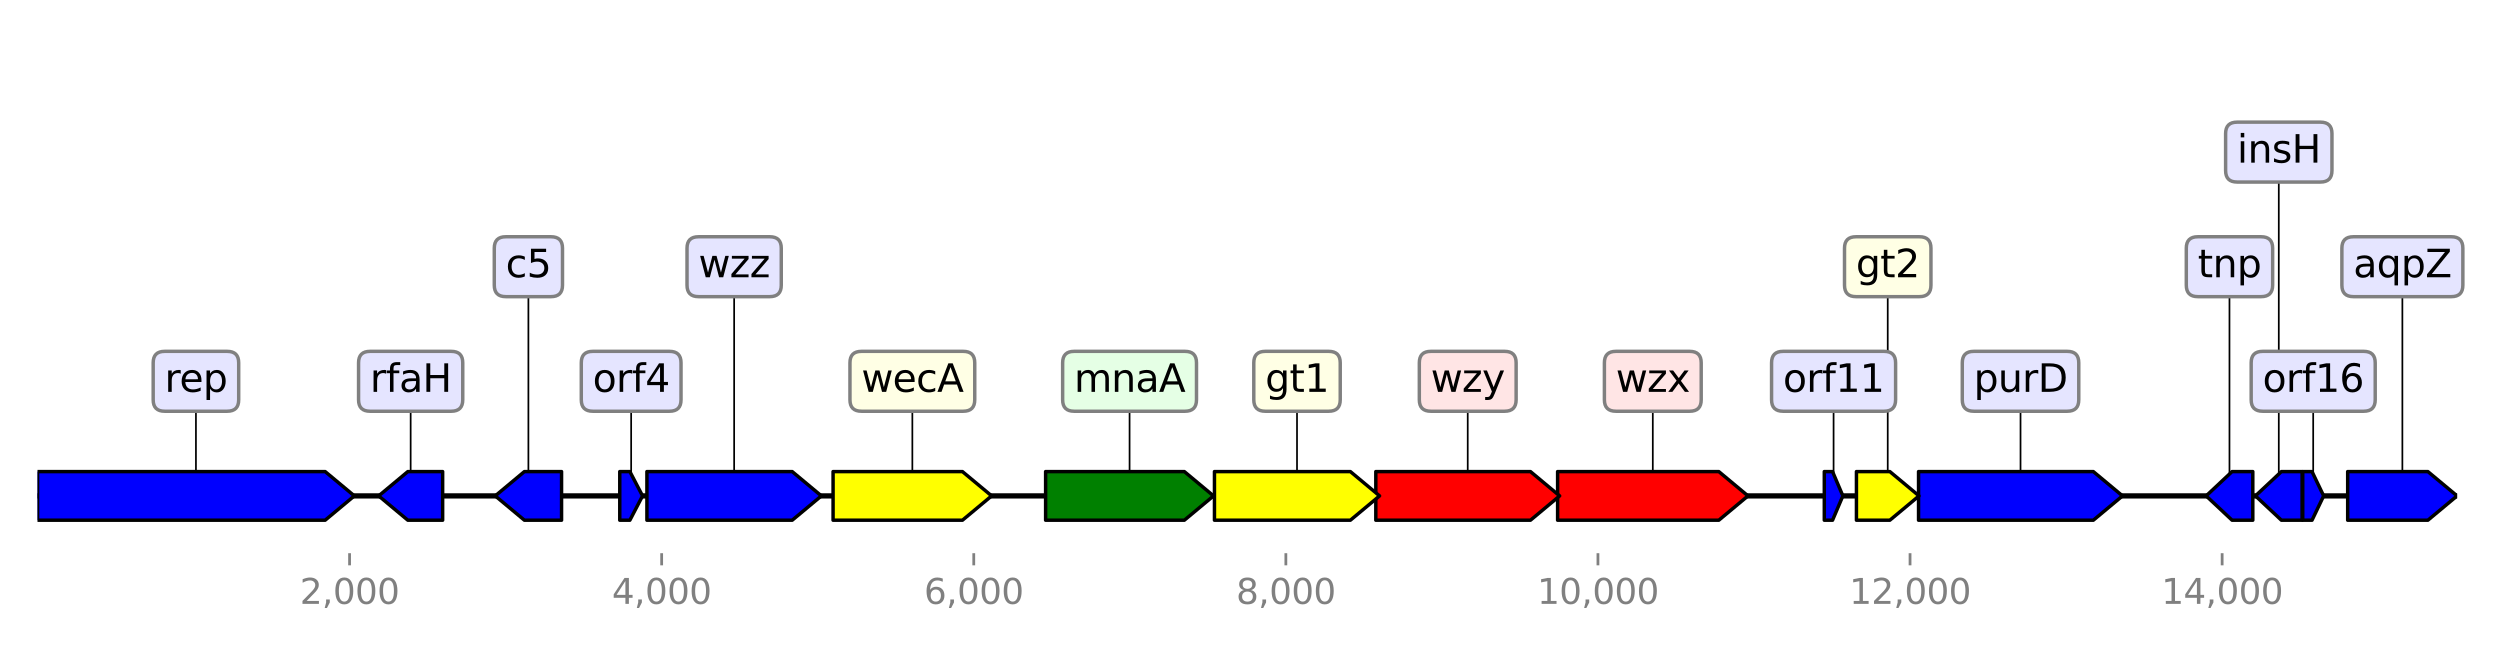 <?xml version="1.0" encoding="utf-8" standalone="no"?>
<!DOCTYPE svg PUBLIC "-//W3C//DTD SVG 1.1//EN"
  "http://www.w3.org/Graphics/SVG/1.1/DTD/svg11.dtd">
<svg height="187.2pt" version="1.1" viewBox="0 0 720 187.2" width="720pt" xmlns="http://www.w3.org/2000/svg" xmlns:xlink="http://www.w3.org/1999/xlink">
 <defs>
  <style type="text/css">*{stroke-linecap:butt;stroke-linejoin:round;}</style>
 </defs>
 <g id="figure_1">
  <g id="patch_1">
   <path d="M 0 187.2 
L 720 187.2 
L 720 0 
L 0 0 
z
" style="fill:#ffffff;"/>
  </g>
  <g id="axes_1">
   <g id="line2d_1">
    <path clip-path="url(#ped9c1755de)" d="M 10.8 142.818 
L 707.649 142.818 
" style="fill:none;stroke:#000000;stroke-linecap:square;stroke-width:1.5;"/>
   </g>
   <g id="line2d_2">
    <path clip-path="url(#ped9c1755de)" d="M 56.429 109.813 
L 56.429 142.818 
" style="fill:none;stroke:#000000;stroke-linecap:square;stroke-width:0.5;"/>
   </g>
   <g id="line2d_3">
    <path clip-path="url(#ped9c1755de)" d="M 581.911 109.813 
L 581.911 142.818 
" style="fill:none;stroke:#000000;stroke-linecap:square;stroke-width:0.5;"/>
   </g>
   <g id="line2d_4">
    <path clip-path="url(#ped9c1755de)" d="M 476.006 109.813 
L 476.006 142.818 
" style="fill:none;stroke:#000000;stroke-linecap:square;stroke-width:0.5;"/>
   </g>
   <g id="line2d_5">
    <path clip-path="url(#ped9c1755de)" d="M 422.705 109.813 
L 422.705 142.818 
" style="fill:none;stroke:#000000;stroke-linecap:square;stroke-width:0.5;"/>
   </g>
   <g id="line2d_6">
    <path clip-path="url(#ped9c1755de)" d="M 211.434 76.809 
L 211.434 142.818 
" style="fill:none;stroke:#000000;stroke-linecap:square;stroke-width:0.5;"/>
   </g>
   <g id="line2d_7">
    <path clip-path="url(#ped9c1755de)" d="M 325.316 109.813 
L 325.316 142.818 
" style="fill:none;stroke:#000000;stroke-linecap:square;stroke-width:0.5;"/>
   </g>
   <g id="line2d_8">
    <path clip-path="url(#ped9c1755de)" d="M 373.539 109.813 
L 373.539 142.818 
" style="fill:none;stroke:#000000;stroke-linecap:square;stroke-width:0.5;"/>
   </g>
   <g id="line2d_9">
    <path clip-path="url(#ped9c1755de)" d="M 262.757 109.813 
L 262.757 142.818 
" style="fill:none;stroke:#000000;stroke-linecap:square;stroke-width:0.5;"/>
   </g>
   <g id="line2d_10">
    <path clip-path="url(#ped9c1755de)" d="M 691.884 76.809 
L 691.884 142.818 
" style="fill:none;stroke:#000000;stroke-linecap:square;stroke-width:0.5;"/>
   </g>
   <g id="line2d_11">
    <path clip-path="url(#ped9c1755de)" d="M 152.178 76.809 
L 152.178 142.818 
" style="fill:none;stroke:#000000;stroke-linecap:square;stroke-width:0.5;"/>
   </g>
   <g id="line2d_12">
    <path clip-path="url(#ped9c1755de)" d="M 118.269 109.813 
L 118.269 142.818 
" style="fill:none;stroke:#000000;stroke-linecap:square;stroke-width:0.5;"/>
   </g>
   <g id="line2d_13">
    <path clip-path="url(#ped9c1755de)" d="M 543.666 76.809 
L 543.666 142.818 
" style="fill:none;stroke:#000000;stroke-linecap:square;stroke-width:0.5;"/>
   </g>
   <g id="line2d_14">
    <path clip-path="url(#ped9c1755de)" d="M 642.088 76.809 
L 642.088 142.818 
" style="fill:none;stroke:#000000;stroke-linecap:square;stroke-width:0.5;"/>
   </g>
   <g id="line2d_15">
    <path clip-path="url(#ped9c1755de)" d="M 656.29 43.804 
L 656.29 142.818 
" style="fill:none;stroke:#000000;stroke-linecap:square;stroke-width:0.5;"/>
   </g>
   <g id="line2d_16">
    <path clip-path="url(#ped9c1755de)" d="M 181.772 109.813 
L 181.772 142.818 
" style="fill:none;stroke:#000000;stroke-linecap:square;stroke-width:0.5;"/>
   </g>
   <g id="line2d_17">
    <path clip-path="url(#ped9c1755de)" d="M 666.199 109.813 
L 666.199 142.818 
" style="fill:none;stroke:#000000;stroke-linecap:square;stroke-width:0.5;"/>
   </g>
   <g id="line2d_18">
    <path clip-path="url(#ped9c1755de)" d="M 528.071 109.813 
L 528.071 142.818 
" style="fill:none;stroke:#000000;stroke-linecap:square;stroke-width:0.5;"/>
   </g>
   <g id="patch_2">
    <path clip-path="url(#ped9c1755de)" d="M 10.813 135.818 
Q 52.229 135.818 93.645 135.818 
L 93.645 135.818 
Q 97.845 139.318 102.045 142.818 
Q 97.845 146.318 93.645 149.818 
L 93.645 149.818 
Q 52.229 149.818 10.813 149.818 
L 10.813 135.818 
z
" style="fill:#0000ff;stroke:#000000;stroke-linecap:round;"/>
   </g>
   <g id="patch_3">
    <path clip-path="url(#ped9c1755de)" d="M 552.542 135.818 
Q 577.711 135.818 602.881 135.818 
L 602.881 135.818 
Q 607.081 139.318 611.281 142.818 
Q 607.081 146.318 602.881 149.818 
L 602.881 149.818 
Q 577.711 149.818 552.542 149.818 
L 552.542 135.818 
z
" style="fill:#0000ff;stroke:#000000;stroke-linecap:round;"/>
   </g>
   <g id="patch_4">
    <path clip-path="url(#ped9c1755de)" d="M 448.591 135.818 
Q 471.804 135.818 495.017 135.818 
L 495.017 135.818 
Q 499.219 139.318 503.42 142.818 
Q 499.219 146.318 495.017 149.818 
L 495.017 149.818 
Q 471.804 149.818 448.591 149.818 
L 448.591 135.818 
z
" style="fill:#ff0000;stroke:#000000;stroke-linecap:round;"/>
   </g>
   <g id="patch_5">
    <path clip-path="url(#ped9c1755de)" d="M 396.234 135.818 
Q 418.506 135.818 440.777 135.818 
L 440.777 135.818 
Q 444.977 139.318 449.176 142.818 
Q 444.977 146.318 440.777 149.818 
L 440.777 149.818 
Q 418.506 149.818 396.234 149.818 
L 396.234 135.818 
z
" style="fill:#ff0000;stroke:#000000;stroke-linecap:round;"/>
   </g>
   <g id="patch_6">
    <path clip-path="url(#ped9c1755de)" d="M 186.311 135.818 
Q 207.234 135.818 228.156 135.818 
L 228.156 135.818 
Q 232.356 139.318 236.556 142.818 
Q 232.356 146.318 228.156 149.818 
L 228.156 149.818 
Q 207.234 149.818 186.311 149.818 
L 186.311 135.818 
z
" style="fill:#0000ff;stroke:#000000;stroke-linecap:round;"/>
   </g>
   <g id="patch_7">
    <path clip-path="url(#ped9c1755de)" d="M 301.137 135.818 
Q 321.115 135.818 341.092 135.818 
L 341.092 135.818 
Q 345.293 139.318 349.495 142.818 
Q 345.293 146.318 341.092 149.818 
L 341.092 149.818 
Q 321.115 149.818 301.137 149.818 
L 301.137 135.818 
z
" style="fill:#008000;stroke:#000000;stroke-linecap:round;"/>
   </g>
   <g id="patch_8">
    <path clip-path="url(#ped9c1755de)" d="M 349.764 135.818 
Q 369.338 135.818 388.911 135.818 
L 388.911 135.818 
Q 393.112 139.318 397.313 142.818 
Q 393.112 146.318 388.911 149.818 
L 388.911 149.818 
Q 369.338 149.818 349.764 149.818 
L 349.764 135.818 
z
" style="fill:#ffff00;stroke:#000000;stroke-linecap:round;"/>
   </g>
   <g id="patch_9">
    <path clip-path="url(#ped9c1755de)" d="M 239.927 135.818 
Q 258.556 135.818 277.185 135.818 
L 277.185 135.818 
Q 281.386 139.318 285.588 142.818 
Q 281.386 146.318 277.185 149.818 
L 277.185 149.818 
Q 258.556 149.818 239.927 149.818 
L 239.927 135.818 
z
" style="fill:#ffff00;stroke:#000000;stroke-linecap:round;"/>
   </g>
   <g id="patch_10">
    <path clip-path="url(#ped9c1755de)" d="M 676.132 135.818 
Q 687.682 135.818 699.233 135.818 
L 699.233 135.818 
Q 703.434 139.318 707.636 142.818 
Q 703.434 146.318 699.233 149.818 
L 699.233 149.818 
Q 687.682 149.818 676.132 149.818 
L 676.132 135.818 
z
" style="fill:#0000ff;stroke:#000000;stroke-linecap:round;"/>
   </g>
   <g id="patch_11">
    <path clip-path="url(#ped9c1755de)" d="M 161.728 149.818 
Q 156.377 149.818 151.026 149.818 
L 151.026 149.818 
Q 146.827 146.318 142.628 142.818 
Q 146.827 139.318 151.026 135.818 
L 151.026 135.818 
Q 156.377 135.818 161.728 135.818 
L 161.728 149.818 
z
" style="fill:#0000ff;stroke:#000000;stroke-linecap:round;"/>
   </g>
   <g id="patch_12">
    <path clip-path="url(#ped9c1755de)" d="M 127.482 149.818 
Q 122.469 149.818 117.455 149.818 
L 117.455 149.818 
Q 113.256 146.318 109.056 142.818 
Q 113.256 139.318 117.455 135.818 
L 117.455 135.818 
Q 122.469 135.818 127.482 135.818 
L 127.482 149.818 
z
" style="fill:#0000ff;stroke:#000000;stroke-linecap:round;"/>
   </g>
   <g id="patch_13">
    <path clip-path="url(#ped9c1755de)" d="M 534.655 135.818 
Q 539.466 135.818 544.277 135.818 
L 544.277 135.818 
Q 548.477 139.318 552.677 142.818 
Q 548.477 146.318 544.277 149.818 
L 544.277 149.818 
Q 539.466 149.818 534.655 149.818 
L 534.655 135.818 
z
" style="fill:#ffff00;stroke:#000000;stroke-linecap:round;"/>
   </g>
   <g id="patch_14">
    <path clip-path="url(#ped9c1755de)" d="M 648.807 149.818 
Q 645.823 149.818 642.839 149.818 
L 642.839 149.818 
Q 639.104 146.318 635.369 142.818 
Q 639.104 139.318 642.839 135.818 
L 642.839 135.818 
Q 645.823 135.818 648.807 135.818 
L 648.807 149.818 
z
" style="fill:#0000ff;stroke:#000000;stroke-linecap:round;"/>
   </g>
   <g id="patch_15">
    <path clip-path="url(#ped9c1755de)" d="M 663.009 149.818 
Q 660.025 149.818 657.041 149.818 
L 657.041 149.818 
Q 653.306 146.318 649.571 142.818 
Q 653.306 139.318 657.041 135.818 
L 657.041 135.818 
Q 660.025 135.818 663.009 135.818 
L 663.009 149.818 
z
" style="fill:#0000ff;stroke:#000000;stroke-linecap:round;"/>
   </g>
   <g id="patch_16">
    <path clip-path="url(#ped9c1755de)" d="M 178.491 135.818 
Q 179.947 135.818 181.404 135.818 
L 181.404 135.818 
Q 183.228 139.318 185.053 142.818 
Q 183.228 146.318 181.404 149.818 
L 181.404 149.818 
Q 179.947 149.818 178.491 149.818 
L 178.491 135.818 
z
" style="fill:#0000ff;stroke:#000000;stroke-linecap:round;"/>
   </g>
   <g id="patch_17">
    <path clip-path="url(#ped9c1755de)" d="M 663.188 135.818 
Q 664.525 135.818 665.861 135.818 
L 665.861 135.818 
Q 667.536 139.318 669.211 142.818 
Q 667.536 146.318 665.861 149.818 
L 665.861 149.818 
Q 664.525 149.818 663.188 149.818 
L 663.188 135.818 
z
" style="fill:#0000ff;stroke:#000000;stroke-linecap:round;"/>
   </g>
   <g id="patch_18">
    <path clip-path="url(#ped9c1755de)" d="M 525.397 135.818 
Q 526.584 135.818 527.771 135.818 
L 527.771 135.818 
Q 529.258 139.318 530.745 142.818 
Q 529.258 146.318 527.771 149.818 
L 527.771 149.818 
Q 526.584 149.818 525.397 149.818 
L 525.397 135.818 
z
" style="fill:#0000ff;stroke:#000000;stroke-linecap:round;"/>
   </g>
   <g id="matplotlib.axis_1">
    <g id="xtick_1">
     <g id="line2d_19">
      <defs>
       <path d="M 0 0 
L 0 3.5 
" id="m0e9f104254" style="stroke:#808080;stroke-width:0.8;"/>
      </defs>
      <g>
       <use style="fill:#808080;stroke:#808080;stroke-width:0.8;" x="100.675" xlink:href="#m0e9f104254" y="159.32"/>
      </g>
     </g>
     <g id="text_1">
      <!-- 2,000 -->
      <g style="fill:#808080;" transform="translate(86.361 173.918)scale(0.1 -0.1)">
       <defs>
        <path d="M 1228 531 
L 3431 531 
L 3431 0 
L 469 0 
L 469 531 
Q 828 903 1448 1529 
Q 2069 2156 2228 2338 
Q 2531 2678 2651 2914 
Q 2772 3150 2772 3378 
Q 2772 3750 2511 3984 
Q 2250 4219 1831 4219 
Q 1534 4219 1204 4116 
Q 875 4013 500 3803 
L 500 4441 
Q 881 4594 1212 4672 
Q 1544 4750 1819 4750 
Q 2544 4750 2975 4387 
Q 3406 4025 3406 3419 
Q 3406 3131 3298 2873 
Q 3191 2616 2906 2266 
Q 2828 2175 2409 1742 
Q 1991 1309 1228 531 
z
" id="DejaVuSans-32" transform="scale(0.016)"/>
        <path d="M 750 794 
L 1409 794 
L 1409 256 
L 897 -744 
L 494 -744 
L 750 256 
L 750 794 
z
" id="DejaVuSans-2c" transform="scale(0.016)"/>
        <path d="M 2034 4250 
Q 1547 4250 1301 3770 
Q 1056 3291 1056 2328 
Q 1056 1369 1301 889 
Q 1547 409 2034 409 
Q 2525 409 2770 889 
Q 3016 1369 3016 2328 
Q 3016 3291 2770 3770 
Q 2525 4250 2034 4250 
z
M 2034 4750 
Q 2819 4750 3233 4129 
Q 3647 3509 3647 2328 
Q 3647 1150 3233 529 
Q 2819 -91 2034 -91 
Q 1250 -91 836 529 
Q 422 1150 422 2328 
Q 422 3509 836 4129 
Q 1250 4750 2034 4750 
z
" id="DejaVuSans-30" transform="scale(0.016)"/>
       </defs>
       <use xlink:href="#DejaVuSans-32"/>
       <use x="63.623" xlink:href="#DejaVuSans-2c"/>
       <use x="95.41" xlink:href="#DejaVuSans-30"/>
       <use x="159.033" xlink:href="#DejaVuSans-30"/>
       <use x="222.656" xlink:href="#DejaVuSans-30"/>
      </g>
     </g>
    </g>
    <g id="xtick_2">
     <g id="line2d_20">
      <g>
       <use style="fill:#808080;stroke:#808080;stroke-width:0.8;" x="190.558" xlink:href="#m0e9f104254" y="159.32"/>
      </g>
     </g>
     <g id="text_2">
      <!-- 4,000 -->
      <g style="fill:#808080;" transform="translate(176.244 173.918)scale(0.1 -0.1)">
       <defs>
        <path d="M 2419 4116 
L 825 1625 
L 2419 1625 
L 2419 4116 
z
M 2253 4666 
L 3047 4666 
L 3047 1625 
L 3713 1625 
L 3713 1100 
L 3047 1100 
L 3047 0 
L 2419 0 
L 2419 1100 
L 313 1100 
L 313 1709 
L 2253 4666 
z
" id="DejaVuSans-34" transform="scale(0.016)"/>
       </defs>
       <use xlink:href="#DejaVuSans-34"/>
       <use x="63.623" xlink:href="#DejaVuSans-2c"/>
       <use x="95.41" xlink:href="#DejaVuSans-30"/>
       <use x="159.033" xlink:href="#DejaVuSans-30"/>
       <use x="222.656" xlink:href="#DejaVuSans-30"/>
      </g>
     </g>
    </g>
    <g id="xtick_3">
     <g id="line2d_21">
      <g>
       <use style="fill:#808080;stroke:#808080;stroke-width:0.8;" x="280.442" xlink:href="#m0e9f104254" y="159.32"/>
      </g>
     </g>
     <g id="text_3">
      <!-- 6,000 -->
      <g style="fill:#808080;" transform="translate(266.128 173.918)scale(0.1 -0.1)">
       <defs>
        <path d="M 2113 2584 
Q 1688 2584 1439 2293 
Q 1191 2003 1191 1497 
Q 1191 994 1439 701 
Q 1688 409 2113 409 
Q 2538 409 2786 701 
Q 3034 994 3034 1497 
Q 3034 2003 2786 2293 
Q 2538 2584 2113 2584 
z
M 3366 4563 
L 3366 3988 
Q 3128 4100 2886 4159 
Q 2644 4219 2406 4219 
Q 1781 4219 1451 3797 
Q 1122 3375 1075 2522 
Q 1259 2794 1537 2939 
Q 1816 3084 2150 3084 
Q 2853 3084 3261 2657 
Q 3669 2231 3669 1497 
Q 3669 778 3244 343 
Q 2819 -91 2113 -91 
Q 1303 -91 875 529 
Q 447 1150 447 2328 
Q 447 3434 972 4092 
Q 1497 4750 2381 4750 
Q 2619 4750 2861 4703 
Q 3103 4656 3366 4563 
z
" id="DejaVuSans-36" transform="scale(0.016)"/>
       </defs>
       <use xlink:href="#DejaVuSans-36"/>
       <use x="63.623" xlink:href="#DejaVuSans-2c"/>
       <use x="95.41" xlink:href="#DejaVuSans-30"/>
       <use x="159.033" xlink:href="#DejaVuSans-30"/>
       <use x="222.656" xlink:href="#DejaVuSans-30"/>
      </g>
     </g>
    </g>
    <g id="xtick_4">
     <g id="line2d_22">
      <g>
       <use style="fill:#808080;stroke:#808080;stroke-width:0.8;" x="370.325" xlink:href="#m0e9f104254" y="159.32"/>
      </g>
     </g>
     <g id="text_4">
      <!-- 8,000 -->
      <g style="fill:#808080;" transform="translate(356.011 173.918)scale(0.1 -0.1)">
       <defs>
        <path d="M 2034 2216 
Q 1584 2216 1326 1975 
Q 1069 1734 1069 1313 
Q 1069 891 1326 650 
Q 1584 409 2034 409 
Q 2484 409 2743 651 
Q 3003 894 3003 1313 
Q 3003 1734 2745 1975 
Q 2488 2216 2034 2216 
z
M 1403 2484 
Q 997 2584 770 2862 
Q 544 3141 544 3541 
Q 544 4100 942 4425 
Q 1341 4750 2034 4750 
Q 2731 4750 3128 4425 
Q 3525 4100 3525 3541 
Q 3525 3141 3298 2862 
Q 3072 2584 2669 2484 
Q 3125 2378 3379 2068 
Q 3634 1759 3634 1313 
Q 3634 634 3220 271 
Q 2806 -91 2034 -91 
Q 1263 -91 848 271 
Q 434 634 434 1313 
Q 434 1759 690 2068 
Q 947 2378 1403 2484 
z
M 1172 3481 
Q 1172 3119 1398 2916 
Q 1625 2713 2034 2713 
Q 2441 2713 2670 2916 
Q 2900 3119 2900 3481 
Q 2900 3844 2670 4047 
Q 2441 4250 2034 4250 
Q 1625 4250 1398 4047 
Q 1172 3844 1172 3481 
z
" id="DejaVuSans-38" transform="scale(0.016)"/>
       </defs>
       <use xlink:href="#DejaVuSans-38"/>
       <use x="63.623" xlink:href="#DejaVuSans-2c"/>
       <use x="95.41" xlink:href="#DejaVuSans-30"/>
       <use x="159.033" xlink:href="#DejaVuSans-30"/>
       <use x="222.656" xlink:href="#DejaVuSans-30"/>
      </g>
     </g>
    </g>
    <g id="xtick_5">
     <g id="line2d_23">
      <g>
       <use style="fill:#808080;stroke:#808080;stroke-width:0.8;" x="460.209" xlink:href="#m0e9f104254" y="159.32"/>
      </g>
     </g>
     <g id="text_5">
      <!-- 10,000 -->
      <g style="fill:#808080;" transform="translate(442.713 173.918)scale(0.1 -0.1)">
       <defs>
        <path d="M 794 531 
L 1825 531 
L 1825 4091 
L 703 3866 
L 703 4441 
L 1819 4666 
L 2450 4666 
L 2450 531 
L 3481 531 
L 3481 0 
L 794 0 
L 794 531 
z
" id="DejaVuSans-31" transform="scale(0.016)"/>
       </defs>
       <use xlink:href="#DejaVuSans-31"/>
       <use x="63.623" xlink:href="#DejaVuSans-30"/>
       <use x="127.246" xlink:href="#DejaVuSans-2c"/>
       <use x="159.033" xlink:href="#DejaVuSans-30"/>
       <use x="222.656" xlink:href="#DejaVuSans-30"/>
       <use x="286.279" xlink:href="#DejaVuSans-30"/>
      </g>
     </g>
    </g>
    <g id="xtick_6">
     <g id="line2d_24">
      <g>
       <use style="fill:#808080;stroke:#808080;stroke-width:0.8;" x="550.092" xlink:href="#m0e9f104254" y="159.32"/>
      </g>
     </g>
     <g id="text_6">
      <!-- 12,000 -->
      <g style="fill:#808080;" transform="translate(532.597 173.918)scale(0.1 -0.1)">
       <use xlink:href="#DejaVuSans-31"/>
       <use x="63.623" xlink:href="#DejaVuSans-32"/>
       <use x="127.246" xlink:href="#DejaVuSans-2c"/>
       <use x="159.033" xlink:href="#DejaVuSans-30"/>
       <use x="222.656" xlink:href="#DejaVuSans-30"/>
       <use x="286.279" xlink:href="#DejaVuSans-30"/>
      </g>
     </g>
    </g>
    <g id="xtick_7">
     <g id="line2d_25">
      <g>
       <use style="fill:#808080;stroke:#808080;stroke-width:0.8;" x="639.976" xlink:href="#m0e9f104254" y="159.32"/>
      </g>
     </g>
     <g id="text_7">
      <!-- 14,000 -->
      <g style="fill:#808080;" transform="translate(622.481 173.918)scale(0.1 -0.1)">
       <use xlink:href="#DejaVuSans-31"/>
       <use x="63.623" xlink:href="#DejaVuSans-34"/>
       <use x="127.246" xlink:href="#DejaVuSans-2c"/>
       <use x="159.033" xlink:href="#DejaVuSans-30"/>
       <use x="222.656" xlink:href="#DejaVuSans-30"/>
       <use x="286.279" xlink:href="#DejaVuSans-30"/>
      </g>
     </g>
    </g>
   </g>
   <g id="linkto_rep">
    <g id="patch_19">
     <a xlink:href="rep">
      <path d="M 47.416 118.436 
L 65.443 118.436 
Q 68.743 118.436 68.743 115.136 
L 68.743 104.49 
Q 68.743 101.19 65.443 101.19 
L 47.416 101.19 
Q 44.116 101.19 44.116 104.49 
L 44.116 115.136 
Q 44.116 118.436 47.416 118.436 
z
" style="fill:#e5e5ff;stroke:#808080;stroke-linejoin:miter;"/>
     </a>
    </g>
    <!-- rep -->
    <g transform="translate(47.416 112.849)scale(0.11 -0.11)">
     <defs>
      <path d="M 2631 2963 
Q 2534 3019 2420 3045 
Q 2306 3072 2169 3072 
Q 1681 3072 1420 2755 
Q 1159 2438 1159 1844 
L 1159 0 
L 581 0 
L 581 3500 
L 1159 3500 
L 1159 2956 
Q 1341 3275 1631 3429 
Q 1922 3584 2338 3584 
Q 2397 3584 2469 3576 
Q 2541 3569 2628 3553 
L 2631 2963 
z
" id="DejaVuSans-72" transform="scale(0.016)"/>
      <path d="M 3597 1894 
L 3597 1613 
L 953 1613 
Q 991 1019 1311 708 
Q 1631 397 2203 397 
Q 2534 397 2845 478 
Q 3156 559 3463 722 
L 3463 178 
Q 3153 47 2828 -22 
Q 2503 -91 2169 -91 
Q 1331 -91 842 396 
Q 353 884 353 1716 
Q 353 2575 817 3079 
Q 1281 3584 2069 3584 
Q 2775 3584 3186 3129 
Q 3597 2675 3597 1894 
z
M 3022 2063 
Q 3016 2534 2758 2815 
Q 2500 3097 2075 3097 
Q 1594 3097 1305 2825 
Q 1016 2553 972 2059 
L 3022 2063 
z
" id="DejaVuSans-65" transform="scale(0.016)"/>
      <path d="M 1159 525 
L 1159 -1331 
L 581 -1331 
L 581 3500 
L 1159 3500 
L 1159 2969 
Q 1341 3281 1617 3432 
Q 1894 3584 2278 3584 
Q 2916 3584 3314 3078 
Q 3713 2572 3713 1747 
Q 3713 922 3314 415 
Q 2916 -91 2278 -91 
Q 1894 -91 1617 61 
Q 1341 213 1159 525 
z
M 3116 1747 
Q 3116 2381 2855 2742 
Q 2594 3103 2138 3103 
Q 1681 3103 1420 2742 
Q 1159 2381 1159 1747 
Q 1159 1113 1420 752 
Q 1681 391 2138 391 
Q 2594 391 2855 752 
Q 3116 1113 3116 1747 
z
" id="DejaVuSans-70" transform="scale(0.016)"/>
     </defs>
     <use xlink:href="#DejaVuSans-72"/>
     <use x="38.863" xlink:href="#DejaVuSans-65"/>
     <use x="100.387" xlink:href="#DejaVuSans-70"/>
    </g>
   </g>
   <g id="linkto_purD">
    <g id="patch_20">
     <a xlink:href="purD">
      <path d="M 568.438 118.436 
L 595.384 118.436 
Q 598.684 118.436 598.684 115.136 
L 598.684 104.49 
Q 598.684 101.19 595.384 101.19 
L 568.438 101.19 
Q 565.138 101.19 565.138 104.49 
L 565.138 115.136 
Q 565.138 118.436 568.438 118.436 
z
" style="fill:#e5e5ff;stroke:#808080;stroke-linejoin:miter;"/>
     </a>
    </g>
    <!-- purD -->
    <g transform="translate(568.438 112.849)scale(0.11 -0.11)">
     <defs>
      <path d="M 544 1381 
L 544 3500 
L 1119 3500 
L 1119 1403 
Q 1119 906 1312 657 
Q 1506 409 1894 409 
Q 2359 409 2629 706 
Q 2900 1003 2900 1516 
L 2900 3500 
L 3475 3500 
L 3475 0 
L 2900 0 
L 2900 538 
Q 2691 219 2414 64 
Q 2138 -91 1772 -91 
Q 1169 -91 856 284 
Q 544 659 544 1381 
z
M 1991 3584 
L 1991 3584 
z
" id="DejaVuSans-75" transform="scale(0.016)"/>
      <path d="M 1259 4147 
L 1259 519 
L 2022 519 
Q 2988 519 3436 956 
Q 3884 1394 3884 2338 
Q 3884 3275 3436 3711 
Q 2988 4147 2022 4147 
L 1259 4147 
z
M 628 4666 
L 1925 4666 
Q 3281 4666 3915 4102 
Q 4550 3538 4550 2338 
Q 4550 1131 3912 565 
Q 3275 0 1925 0 
L 628 0 
L 628 4666 
z
" id="DejaVuSans-44" transform="scale(0.016)"/>
     </defs>
     <use xlink:href="#DejaVuSans-70"/>
     <use x="63.477" xlink:href="#DejaVuSans-75"/>
     <use x="126.855" xlink:href="#DejaVuSans-72"/>
     <use x="167.969" xlink:href="#DejaVuSans-44"/>
    </g>
   </g>
   <g id="linkto_wzx">
    <g id="patch_21">
     <a xlink:href="wzx">
      <path d="M 465.366 118.436 
L 486.646 118.436 
Q 489.946 118.436 489.946 115.136 
L 489.946 104.49 
Q 489.946 101.19 486.646 101.19 
L 465.366 101.19 
Q 462.066 101.19 462.066 104.49 
L 462.066 115.136 
Q 462.066 118.436 465.366 118.436 
z
" style="fill:#ffe5e5;stroke:#808080;stroke-linejoin:miter;"/>
     </a>
    </g>
    <!-- wzx -->
    <g transform="translate(465.366 112.849)scale(0.11 -0.11)">
     <defs>
      <path d="M 269 3500 
L 844 3500 
L 1563 769 
L 2278 3500 
L 2956 3500 
L 3675 769 
L 4391 3500 
L 4966 3500 
L 4050 0 
L 3372 0 
L 2619 2869 
L 1863 0 
L 1184 0 
L 269 3500 
z
" id="DejaVuSans-77" transform="scale(0.016)"/>
      <path d="M 353 3500 
L 3084 3500 
L 3084 2975 
L 922 459 
L 3084 459 
L 3084 0 
L 275 0 
L 275 525 
L 2438 3041 
L 353 3041 
L 353 3500 
z
" id="DejaVuSans-7a" transform="scale(0.016)"/>
      <path d="M 3513 3500 
L 2247 1797 
L 3578 0 
L 2900 0 
L 1881 1375 
L 863 0 
L 184 0 
L 1544 1831 
L 300 3500 
L 978 3500 
L 1906 2253 
L 2834 3500 
L 3513 3500 
z
" id="DejaVuSans-78" transform="scale(0.016)"/>
     </defs>
     <use xlink:href="#DejaVuSans-77"/>
     <use x="81.787" xlink:href="#DejaVuSans-7a"/>
     <use x="134.277" xlink:href="#DejaVuSans-78"/>
    </g>
   </g>
   <g id="linkto_wzy">
    <g id="patch_22">
     <a xlink:href="wzy">
      <path d="M 412.065 118.436 
L 433.345 118.436 
Q 436.645 118.436 436.645 115.136 
L 436.645 104.49 
Q 436.645 101.19 433.345 101.19 
L 412.065 101.19 
Q 408.765 101.19 408.765 104.49 
L 408.765 115.136 
Q 408.765 118.436 412.065 118.436 
z
" style="fill:#ffe5e5;stroke:#808080;stroke-linejoin:miter;"/>
     </a>
    </g>
    <!-- wzy -->
    <g transform="translate(412.065 112.849)scale(0.11 -0.11)">
     <defs>
      <path d="M 2059 -325 
Q 1816 -950 1584 -1140 
Q 1353 -1331 966 -1331 
L 506 -1331 
L 506 -850 
L 844 -850 
Q 1081 -850 1212 -737 
Q 1344 -625 1503 -206 
L 1606 56 
L 191 3500 
L 800 3500 
L 1894 763 
L 2988 3500 
L 3597 3500 
L 2059 -325 
z
" id="DejaVuSans-79" transform="scale(0.016)"/>
     </defs>
     <use xlink:href="#DejaVuSans-77"/>
     <use x="81.787" xlink:href="#DejaVuSans-7a"/>
     <use x="134.277" xlink:href="#DejaVuSans-79"/>
    </g>
   </g>
   <g id="linkto_wzz">
    <g id="patch_23">
     <a xlink:href="wzz">
      <path d="M 201.162 85.432 
L 221.705 85.432 
Q 225.005 85.432 225.005 82.132 
L 225.005 71.486 
Q 225.005 68.186 221.705 68.186 
L 201.162 68.186 
Q 197.862 68.186 197.862 71.486 
L 197.862 82.132 
Q 197.862 85.432 201.162 85.432 
z
" style="fill:#e5e5ff;stroke:#808080;stroke-linejoin:miter;"/>
     </a>
    </g>
    <!-- wzz -->
    <g transform="translate(201.162 79.844)scale(0.11 -0.11)">
     <use xlink:href="#DejaVuSans-77"/>
     <use x="81.787" xlink:href="#DejaVuSans-7a"/>
     <use x="134.277" xlink:href="#DejaVuSans-7a"/>
    </g>
   </g>
   <g id="linkto_mnaA">
    <g id="patch_24">
     <a xlink:href="mnaA">
      <path d="M 309.34 118.436 
L 341.292 118.436 
Q 344.592 118.436 344.592 115.136 
L 344.592 104.49 
Q 344.592 101.19 341.292 101.19 
L 309.34 101.19 
Q 306.04 101.19 306.04 104.49 
L 306.04 115.136 
Q 306.04 118.436 309.34 118.436 
z
" style="fill:#e5ffe5;stroke:#808080;stroke-linejoin:miter;"/>
     </a>
    </g>
    <!-- mnaA -->
    <g transform="translate(309.34 112.849)scale(0.11 -0.11)">
     <defs>
      <path d="M 3328 2828 
Q 3544 3216 3844 3400 
Q 4144 3584 4550 3584 
Q 5097 3584 5394 3201 
Q 5691 2819 5691 2113 
L 5691 0 
L 5113 0 
L 5113 2094 
Q 5113 2597 4934 2840 
Q 4756 3084 4391 3084 
Q 3944 3084 3684 2787 
Q 3425 2491 3425 1978 
L 3425 0 
L 2847 0 
L 2847 2094 
Q 2847 2600 2669 2842 
Q 2491 3084 2119 3084 
Q 1678 3084 1418 2786 
Q 1159 2488 1159 1978 
L 1159 0 
L 581 0 
L 581 3500 
L 1159 3500 
L 1159 2956 
Q 1356 3278 1631 3431 
Q 1906 3584 2284 3584 
Q 2666 3584 2933 3390 
Q 3200 3197 3328 2828 
z
" id="DejaVuSans-6d" transform="scale(0.016)"/>
      <path d="M 3513 2113 
L 3513 0 
L 2938 0 
L 2938 2094 
Q 2938 2591 2744 2837 
Q 2550 3084 2163 3084 
Q 1697 3084 1428 2787 
Q 1159 2491 1159 1978 
L 1159 0 
L 581 0 
L 581 3500 
L 1159 3500 
L 1159 2956 
Q 1366 3272 1645 3428 
Q 1925 3584 2291 3584 
Q 2894 3584 3203 3211 
Q 3513 2838 3513 2113 
z
" id="DejaVuSans-6e" transform="scale(0.016)"/>
      <path d="M 2194 1759 
Q 1497 1759 1228 1600 
Q 959 1441 959 1056 
Q 959 750 1161 570 
Q 1363 391 1709 391 
Q 2188 391 2477 730 
Q 2766 1069 2766 1631 
L 2766 1759 
L 2194 1759 
z
M 3341 1997 
L 3341 0 
L 2766 0 
L 2766 531 
Q 2569 213 2275 61 
Q 1981 -91 1556 -91 
Q 1019 -91 701 211 
Q 384 513 384 1019 
Q 384 1609 779 1909 
Q 1175 2209 1959 2209 
L 2766 2209 
L 2766 2266 
Q 2766 2663 2505 2880 
Q 2244 3097 1772 3097 
Q 1472 3097 1187 3025 
Q 903 2953 641 2809 
L 641 3341 
Q 956 3463 1253 3523 
Q 1550 3584 1831 3584 
Q 2591 3584 2966 3190 
Q 3341 2797 3341 1997 
z
" id="DejaVuSans-61" transform="scale(0.016)"/>
      <path d="M 2188 4044 
L 1331 1722 
L 3047 1722 
L 2188 4044 
z
M 1831 4666 
L 2547 4666 
L 4325 0 
L 3669 0 
L 3244 1197 
L 1141 1197 
L 716 0 
L 50 0 
L 1831 4666 
z
" id="DejaVuSans-41" transform="scale(0.016)"/>
     </defs>
     <use xlink:href="#DejaVuSans-6d"/>
     <use x="97.412" xlink:href="#DejaVuSans-6e"/>
     <use x="160.791" xlink:href="#DejaVuSans-61"/>
     <use x="222.07" xlink:href="#DejaVuSans-41"/>
    </g>
   </g>
   <g id="linkto_gt1">
    <g id="patch_25">
     <a xlink:href="gt1">
      <path d="M 364.391 118.436 
L 382.686 118.436 
Q 385.986 118.436 385.986 115.136 
L 385.986 104.49 
Q 385.986 101.19 382.686 101.19 
L 364.391 101.19 
Q 361.091 101.19 361.091 104.49 
L 361.091 115.136 
Q 361.091 118.436 364.391 118.436 
z
" style="fill:#ffffe5;stroke:#808080;stroke-linejoin:miter;"/>
     </a>
    </g>
    <!-- gt1 -->
    <g transform="translate(364.391 112.849)scale(0.11 -0.11)">
     <defs>
      <path d="M 2906 1791 
Q 2906 2416 2648 2759 
Q 2391 3103 1925 3103 
Q 1463 3103 1205 2759 
Q 947 2416 947 1791 
Q 947 1169 1205 825 
Q 1463 481 1925 481 
Q 2391 481 2648 825 
Q 2906 1169 2906 1791 
z
M 3481 434 
Q 3481 -459 3084 -895 
Q 2688 -1331 1869 -1331 
Q 1566 -1331 1297 -1286 
Q 1028 -1241 775 -1147 
L 775 -588 
Q 1028 -725 1275 -790 
Q 1522 -856 1778 -856 
Q 2344 -856 2625 -561 
Q 2906 -266 2906 331 
L 2906 616 
Q 2728 306 2450 153 
Q 2172 0 1784 0 
Q 1141 0 747 490 
Q 353 981 353 1791 
Q 353 2603 747 3093 
Q 1141 3584 1784 3584 
Q 2172 3584 2450 3431 
Q 2728 3278 2906 2969 
L 2906 3500 
L 3481 3500 
L 3481 434 
z
" id="DejaVuSans-67" transform="scale(0.016)"/>
      <path d="M 1172 4494 
L 1172 3500 
L 2356 3500 
L 2356 3053 
L 1172 3053 
L 1172 1153 
Q 1172 725 1289 603 
Q 1406 481 1766 481 
L 2356 481 
L 2356 0 
L 1766 0 
Q 1100 0 847 248 
Q 594 497 594 1153 
L 594 3053 
L 172 3053 
L 172 3500 
L 594 3500 
L 594 4494 
L 1172 4494 
z
" id="DejaVuSans-74" transform="scale(0.016)"/>
     </defs>
     <use xlink:href="#DejaVuSans-67"/>
     <use x="63.477" xlink:href="#DejaVuSans-74"/>
     <use x="102.686" xlink:href="#DejaVuSans-31"/>
    </g>
   </g>
   <g id="linkto_wecA">
    <g id="patch_26">
     <a xlink:href="wecA">
      <path d="M 248.088 118.436 
L 277.426 118.436 
Q 280.726 118.436 280.726 115.136 
L 280.726 104.49 
Q 280.726 101.19 277.426 101.19 
L 248.088 101.19 
Q 244.788 101.19 244.788 104.49 
L 244.788 115.136 
Q 244.788 118.436 248.088 118.436 
z
" style="fill:#ffffe5;stroke:#808080;stroke-linejoin:miter;"/>
     </a>
    </g>
    <!-- wecA -->
    <g transform="translate(248.088 112.849)scale(0.11 -0.11)">
     <defs>
      <path d="M 3122 3366 
L 3122 2828 
Q 2878 2963 2633 3030 
Q 2388 3097 2138 3097 
Q 1578 3097 1268 2742 
Q 959 2388 959 1747 
Q 959 1106 1268 751 
Q 1578 397 2138 397 
Q 2388 397 2633 464 
Q 2878 531 3122 666 
L 3122 134 
Q 2881 22 2623 -34 
Q 2366 -91 2075 -91 
Q 1284 -91 818 406 
Q 353 903 353 1747 
Q 353 2603 823 3093 
Q 1294 3584 2113 3584 
Q 2378 3584 2631 3529 
Q 2884 3475 3122 3366 
z
" id="DejaVuSans-63" transform="scale(0.016)"/>
     </defs>
     <use xlink:href="#DejaVuSans-77"/>
     <use x="81.787" xlink:href="#DejaVuSans-65"/>
     <use x="143.311" xlink:href="#DejaVuSans-63"/>
     <use x="198.291" xlink:href="#DejaVuSans-41"/>
    </g>
   </g>
   <g id="linkto_aqpZ">
    <g id="patch_27">
     <a xlink:href="aqpZ">
      <path d="M 677.762 85.432 
L 706.005 85.432 
Q 709.305 85.432 709.305 82.132 
L 709.305 71.486 
Q 709.305 68.186 706.005 68.186 
L 677.762 68.186 
Q 674.462 68.186 674.462 71.486 
L 674.462 82.132 
Q 674.462 85.432 677.762 85.432 
z
" style="fill:#e5e5ff;stroke:#808080;stroke-linejoin:miter;"/>
     </a>
    </g>
    <!-- aqpZ -->
    <g transform="translate(677.762 79.844)scale(0.11 -0.11)">
     <defs>
      <path d="M 947 1747 
Q 947 1113 1208 752 
Q 1469 391 1925 391 
Q 2381 391 2643 752 
Q 2906 1113 2906 1747 
Q 2906 2381 2643 2742 
Q 2381 3103 1925 3103 
Q 1469 3103 1208 2742 
Q 947 2381 947 1747 
z
M 2906 525 
Q 2725 213 2448 61 
Q 2172 -91 1784 -91 
Q 1150 -91 751 415 
Q 353 922 353 1747 
Q 353 2572 751 3078 
Q 1150 3584 1784 3584 
Q 2172 3584 2448 3432 
Q 2725 3281 2906 2969 
L 2906 3500 
L 3481 3500 
L 3481 -1331 
L 2906 -1331 
L 2906 525 
z
" id="DejaVuSans-71" transform="scale(0.016)"/>
      <path d="M 359 4666 
L 4025 4666 
L 4025 4184 
L 1075 531 
L 4097 531 
L 4097 0 
L 288 0 
L 288 481 
L 3238 4134 
L 359 4134 
L 359 4666 
z
" id="DejaVuSans-5a" transform="scale(0.016)"/>
     </defs>
     <use xlink:href="#DejaVuSans-61"/>
     <use x="61.279" xlink:href="#DejaVuSans-71"/>
     <use x="124.756" xlink:href="#DejaVuSans-70"/>
     <use x="188.232" xlink:href="#DejaVuSans-5a"/>
    </g>
   </g>
   <g id="linkto_c5">
    <g id="patch_28">
     <a xlink:href="c5">
      <path d="M 145.654 85.432 
L 158.701 85.432 
Q 162.001 85.432 162.001 82.132 
L 162.001 71.486 
Q 162.001 68.186 158.701 68.186 
L 145.654 68.186 
Q 142.354 68.186 142.354 71.486 
L 142.354 82.132 
Q 142.354 85.432 145.654 85.432 
z
" style="fill:#e5e5ff;stroke:#808080;stroke-linejoin:miter;"/>
     </a>
    </g>
    <!-- c5 -->
    <g transform="translate(145.654 79.844)scale(0.11 -0.11)">
     <defs>
      <path d="M 691 4666 
L 3169 4666 
L 3169 4134 
L 1269 4134 
L 1269 2991 
Q 1406 3038 1543 3061 
Q 1681 3084 1819 3084 
Q 2600 3084 3056 2656 
Q 3513 2228 3513 1497 
Q 3513 744 3044 326 
Q 2575 -91 1722 -91 
Q 1428 -91 1123 -41 
Q 819 9 494 109 
L 494 744 
Q 775 591 1075 516 
Q 1375 441 1709 441 
Q 2250 441 2565 725 
Q 2881 1009 2881 1497 
Q 2881 1984 2565 2268 
Q 2250 2553 1709 2553 
Q 1456 2553 1204 2497 
Q 953 2441 691 2322 
L 691 4666 
z
" id="DejaVuSans-35" transform="scale(0.016)"/>
     </defs>
     <use xlink:href="#DejaVuSans-63"/>
     <use x="54.98" xlink:href="#DejaVuSans-35"/>
    </g>
   </g>
   <g id="linkto_rfaH">
    <g id="patch_29">
     <a xlink:href="rfaH">
      <path d="M 106.565 118.436 
L 129.973 118.436 
Q 133.273 118.436 133.273 115.136 
L 133.273 104.49 
Q 133.273 101.19 129.973 101.19 
L 106.565 101.19 
Q 103.265 101.19 103.265 104.49 
L 103.265 115.136 
Q 103.265 118.436 106.565 118.436 
z
" style="fill:#e5e5ff;stroke:#808080;stroke-linejoin:miter;"/>
     </a>
    </g>
    <!-- rfaH -->
    <g transform="translate(106.565 112.849)scale(0.11 -0.11)">
     <defs>
      <path d="M 2375 4863 
L 2375 4384 
L 1825 4384 
Q 1516 4384 1395 4259 
Q 1275 4134 1275 3809 
L 1275 3500 
L 2222 3500 
L 2222 3053 
L 1275 3053 
L 1275 0 
L 697 0 
L 697 3053 
L 147 3053 
L 147 3500 
L 697 3500 
L 697 3744 
Q 697 4328 969 4595 
Q 1241 4863 1831 4863 
L 2375 4863 
z
" id="DejaVuSans-66" transform="scale(0.016)"/>
      <path d="M 628 4666 
L 1259 4666 
L 1259 2753 
L 3553 2753 
L 3553 4666 
L 4184 4666 
L 4184 0 
L 3553 0 
L 3553 2222 
L 1259 2222 
L 1259 0 
L 628 0 
L 628 4666 
z
" id="DejaVuSans-48" transform="scale(0.016)"/>
     </defs>
     <use xlink:href="#DejaVuSans-72"/>
     <use x="41.113" xlink:href="#DejaVuSans-66"/>
     <use x="76.318" xlink:href="#DejaVuSans-61"/>
     <use x="137.598" xlink:href="#DejaVuSans-48"/>
    </g>
   </g>
   <g id="linkto_gt2">
    <g id="patch_30">
     <a xlink:href="gt2">
      <path d="M 534.518 85.432 
L 552.813 85.432 
Q 556.113 85.432 556.113 82.132 
L 556.113 71.486 
Q 556.113 68.186 552.813 68.186 
L 534.518 68.186 
Q 531.218 68.186 531.218 71.486 
L 531.218 82.132 
Q 531.218 85.432 534.518 85.432 
z
" style="fill:#ffffe5;stroke:#808080;stroke-linejoin:miter;"/>
     </a>
    </g>
    <!-- gt2 -->
    <g transform="translate(534.518 79.844)scale(0.11 -0.11)">
     <use xlink:href="#DejaVuSans-67"/>
     <use x="63.477" xlink:href="#DejaVuSans-74"/>
     <use x="102.686" xlink:href="#DejaVuSans-32"/>
    </g>
   </g>
   <g id="linkto_tnp">
    <g id="patch_31">
     <a xlink:href="tnp">
      <path d="M 632.955 85.432 
L 651.222 85.432 
Q 654.522 85.432 654.522 82.132 
L 654.522 71.486 
Q 654.522 68.186 651.222 68.186 
L 632.955 68.186 
Q 629.655 68.186 629.655 71.486 
L 629.655 82.132 
Q 629.655 85.432 632.955 85.432 
z
" style="fill:#e5e5ff;stroke:#808080;stroke-linejoin:miter;"/>
     </a>
    </g>
    <!-- tnp -->
    <g transform="translate(632.955 79.844)scale(0.11 -0.11)">
     <use xlink:href="#DejaVuSans-74"/>
     <use x="39.209" xlink:href="#DejaVuSans-6e"/>
     <use x="102.588" xlink:href="#DejaVuSans-70"/>
    </g>
   </g>
   <g id="linkto_insH">
    <g id="patch_32">
     <a xlink:href="insH">
      <path d="M 644.275 52.427 
L 668.305 52.427 
Q 671.605 52.427 671.605 49.127 
L 671.605 38.481 
Q 671.605 35.181 668.305 35.181 
L 644.275 35.181 
Q 640.975 35.181 640.975 38.481 
L 640.975 49.127 
Q 640.975 52.427 644.275 52.427 
z
" style="fill:#e5e5ff;stroke:#808080;stroke-linejoin:miter;"/>
     </a>
    </g>
    <!-- insH -->
    <g transform="translate(644.275 46.84)scale(0.11 -0.11)">
     <defs>
      <path d="M 603 3500 
L 1178 3500 
L 1178 0 
L 603 0 
L 603 3500 
z
M 603 4863 
L 1178 4863 
L 1178 4134 
L 603 4134 
L 603 4863 
z
" id="DejaVuSans-69" transform="scale(0.016)"/>
      <path d="M 2834 3397 
L 2834 2853 
Q 2591 2978 2328 3040 
Q 2066 3103 1784 3103 
Q 1356 3103 1142 2972 
Q 928 2841 928 2578 
Q 928 2378 1081 2264 
Q 1234 2150 1697 2047 
L 1894 2003 
Q 2506 1872 2764 1633 
Q 3022 1394 3022 966 
Q 3022 478 2636 193 
Q 2250 -91 1575 -91 
Q 1294 -91 989 -36 
Q 684 19 347 128 
L 347 722 
Q 666 556 975 473 
Q 1284 391 1588 391 
Q 1994 391 2212 530 
Q 2431 669 2431 922 
Q 2431 1156 2273 1281 
Q 2116 1406 1581 1522 
L 1381 1569 
Q 847 1681 609 1914 
Q 372 2147 372 2553 
Q 372 3047 722 3315 
Q 1072 3584 1716 3584 
Q 2034 3584 2315 3537 
Q 2597 3491 2834 3397 
z
" id="DejaVuSans-73" transform="scale(0.016)"/>
     </defs>
     <use xlink:href="#DejaVuSans-69"/>
     <use x="27.783" xlink:href="#DejaVuSans-6e"/>
     <use x="91.162" xlink:href="#DejaVuSans-73"/>
     <use x="143.262" xlink:href="#DejaVuSans-48"/>
    </g>
   </g>
   <g id="linkto_orf4">
    <g id="patch_33">
     <a xlink:href="orf4">
      <path d="M 170.71 118.436 
L 192.834 118.436 
Q 196.134 118.436 196.134 115.136 
L 196.134 104.49 
Q 196.134 101.19 192.834 101.19 
L 170.71 101.19 
Q 167.41 101.19 167.41 104.49 
L 167.41 115.136 
Q 167.41 118.436 170.71 118.436 
z
" style="fill:#e5e5ff;stroke:#808080;stroke-linejoin:miter;"/>
     </a>
    </g>
    <!-- orf4 -->
    <g transform="translate(170.71 112.849)scale(0.11 -0.11)">
     <defs>
      <path d="M 1959 3097 
Q 1497 3097 1228 2736 
Q 959 2375 959 1747 
Q 959 1119 1226 758 
Q 1494 397 1959 397 
Q 2419 397 2687 759 
Q 2956 1122 2956 1747 
Q 2956 2369 2687 2733 
Q 2419 3097 1959 3097 
z
M 1959 3584 
Q 2709 3584 3137 3096 
Q 3566 2609 3566 1747 
Q 3566 888 3137 398 
Q 2709 -91 1959 -91 
Q 1206 -91 779 398 
Q 353 888 353 1747 
Q 353 2609 779 3096 
Q 1206 3584 1959 3584 
z
" id="DejaVuSans-6f" transform="scale(0.016)"/>
     </defs>
     <use xlink:href="#DejaVuSans-6f"/>
     <use x="61.182" xlink:href="#DejaVuSans-72"/>
     <use x="102.295" xlink:href="#DejaVuSans-66"/>
     <use x="137.5" xlink:href="#DejaVuSans-34"/>
    </g>
   </g>
   <g id="linkto_orf16">
    <g id="patch_34">
     <a xlink:href="orf16">
      <path d="M 651.638 118.436 
L 680.761 118.436 
Q 684.061 118.436 684.061 115.136 
L 684.061 104.49 
Q 684.061 101.19 680.761 101.19 
L 651.638 101.19 
Q 648.338 101.19 648.338 104.49 
L 648.338 115.136 
Q 648.338 118.436 651.638 118.436 
z
" style="fill:#e5e5ff;stroke:#808080;stroke-linejoin:miter;"/>
     </a>
    </g>
    <!-- orf16 -->
    <g transform="translate(651.638 112.849)scale(0.11 -0.11)">
     <use xlink:href="#DejaVuSans-6f"/>
     <use x="61.182" xlink:href="#DejaVuSans-72"/>
     <use x="102.295" xlink:href="#DejaVuSans-66"/>
     <use x="137.5" xlink:href="#DejaVuSans-31"/>
     <use x="201.123" xlink:href="#DejaVuSans-36"/>
    </g>
   </g>
   <g id="linkto_orf11">
    <g id="patch_35">
     <a xlink:href="orf11">
      <path d="M 513.51 118.436 
L 542.632 118.436 
Q 545.932 118.436 545.932 115.136 
L 545.932 104.49 
Q 545.932 101.19 542.632 101.19 
L 513.51 101.19 
Q 510.21 101.19 510.21 104.49 
L 510.21 115.136 
Q 510.21 118.436 513.51 118.436 
z
" style="fill:#e5e5ff;stroke:#808080;stroke-linejoin:miter;"/>
     </a>
    </g>
    <!-- orf11 -->
    <g transform="translate(513.51 112.849)scale(0.11 -0.11)">
     <use xlink:href="#DejaVuSans-6f"/>
     <use x="61.182" xlink:href="#DejaVuSans-72"/>
     <use x="102.295" xlink:href="#DejaVuSans-66"/>
     <use x="137.5" xlink:href="#DejaVuSans-31"/>
     <use x="201.123" xlink:href="#DejaVuSans-31"/>
    </g>
   </g>
  </g>
 </g>
 <defs>
  <clipPath id="ped9c1755de">
   <rect height="148.52" width="696.849" x="10.8" y="10.8"/>
  </clipPath>
 </defs>
</svg>
